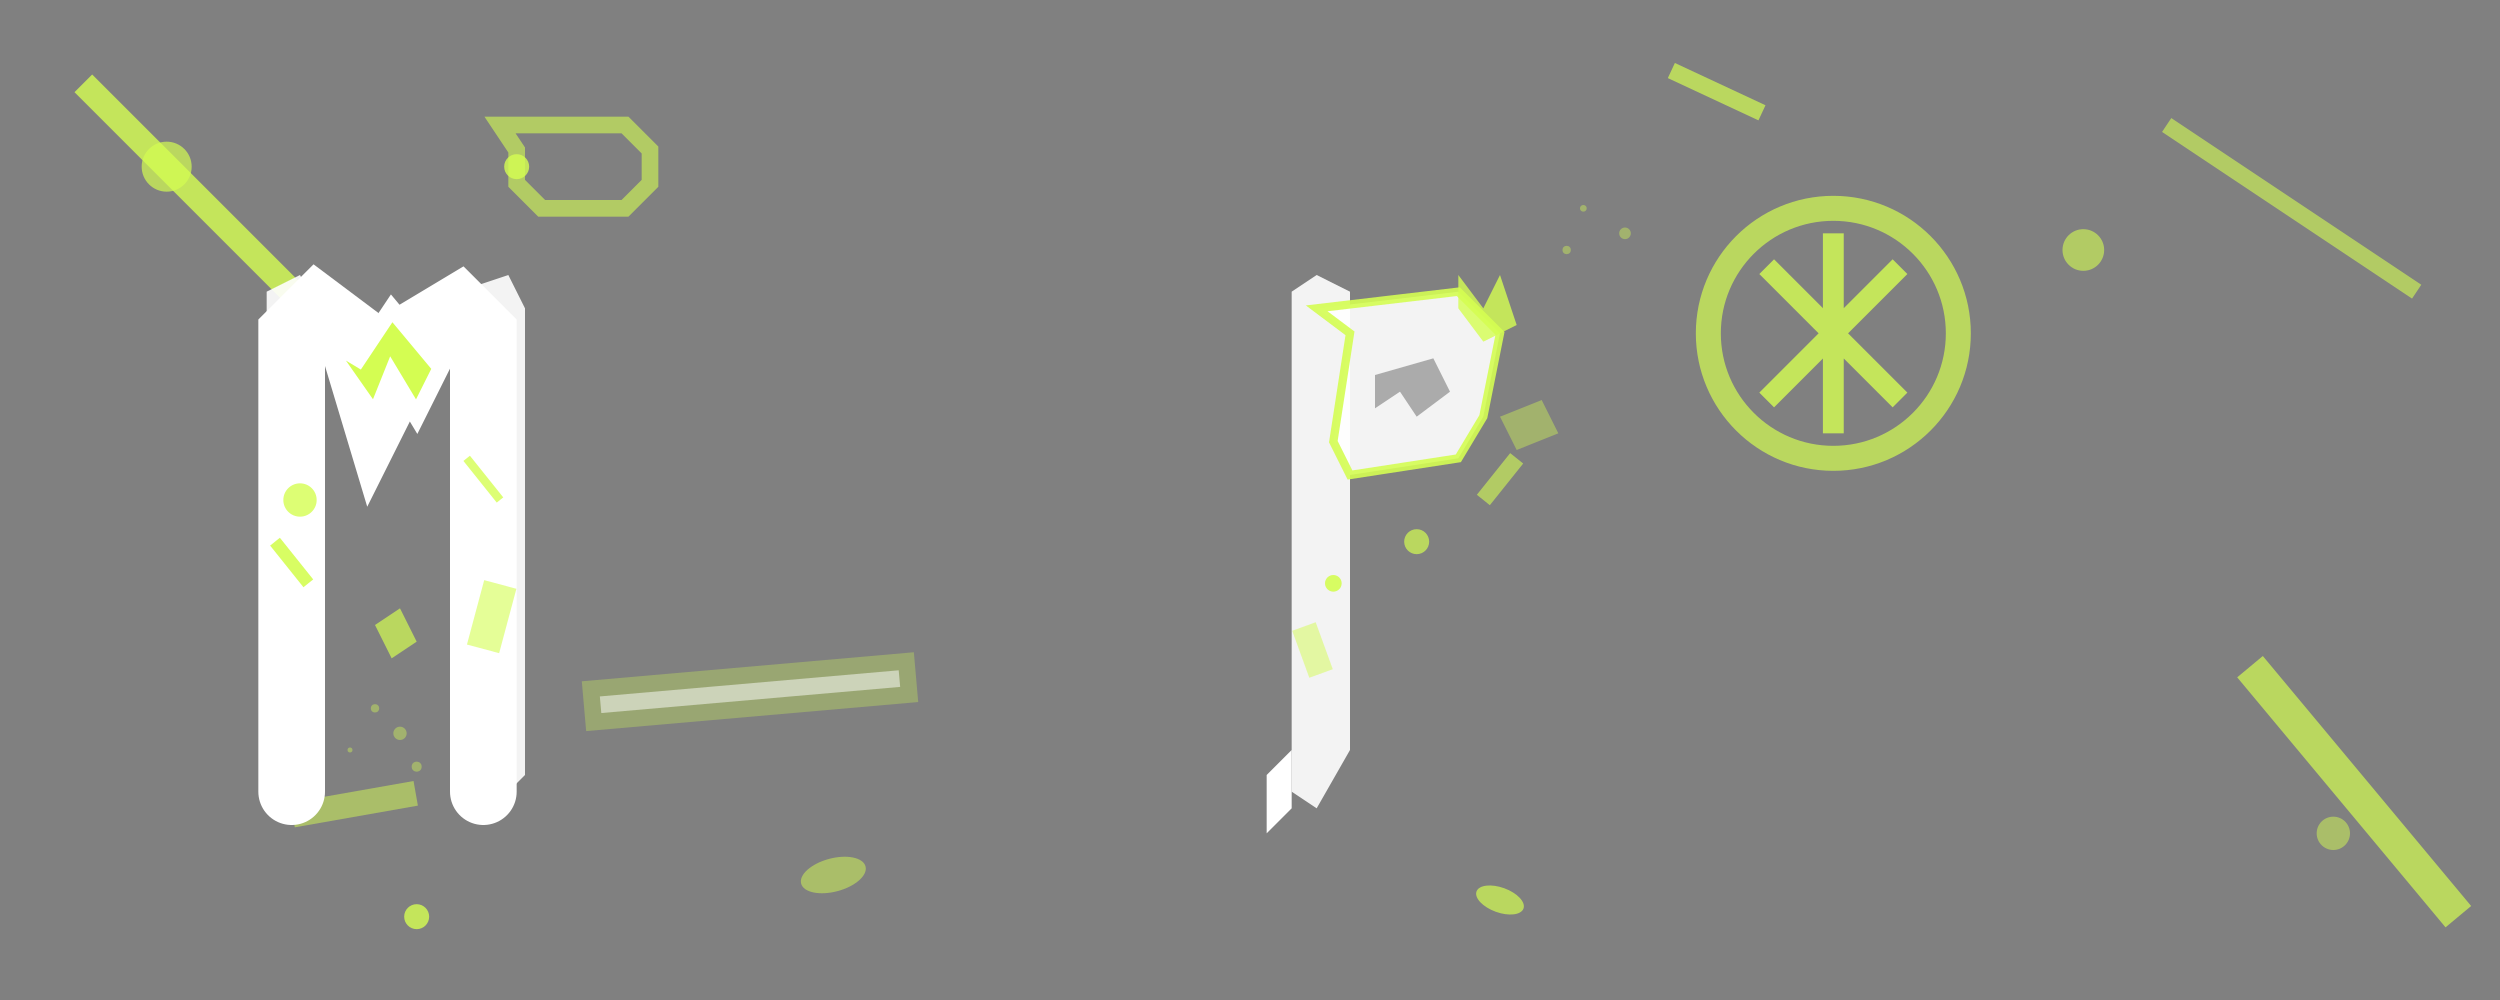 <svg width="300" height="120" viewBox="0 0 300 120" xmlns="http://www.w3.org/2000/svg">
  <rect x="0" y="0" width="300" height="120" fill="#808080" stroke="none"/>
  <!-- Background splatter elements -->
  <circle cx="20" cy="20" r="3" fill="#d4fd52" opacity="0.7"/>
  <circle cx="280" cy="100" r="2" fill="#d4fd52" opacity="0.5"/>
  <circle cx="50" cy="110" r="1.5" fill="#d4fd52" opacity="0.8"/>
  <circle cx="250" cy="30" r="2.5" fill="#d4fd52" opacity="0.6"/>
  
  <!-- Punk slash elements -->
  <line x1="10" y1="10" x2="40" y2="40" stroke="#d4fd52" stroke-width="3" opacity="0.8"/>
  <line x1="260" y1="15" x2="290" y2="35" stroke="#d4fd52" stroke-width="2" opacity="0.6"/>
  <line x1="270" y1="80" x2="295" y2="110" stroke="#d4fd52" stroke-width="4" opacity="0.7"/>
  
  <!-- Distressed rectangles -->
  <rect x="35" y="95" width="15" height="3" fill="#d4fd52" opacity="0.5" transform="rotate(-10 42.5 96.5)"/>
  <rect x="200" y="10" width="12" height="2" fill="#d4fd52" opacity="0.7" transform="rotate(25 206 11)"/>
  
  <!-- Letter M - punk style -->
  <g id="letter-m" transform="translate(30, 25)">
    <!-- Main strokes of M with distressed edges -->
    <path d="M 5 70 L 5 15 L 8 12 L 12 15 L 15 25 L 20 15 L 25 12 L 28 15 L 28 70" 
          fill="none" stroke="#ffffff" stroke-width="8" stroke-linecap="round"/>
    
    <!-- Left leg of M with jagged edge -->
    <path d="M 2 70 L 2 10 L 6 8 L 8 12 L 8 68 L 4 72 Z" 
          fill="#ffffff" opacity="0.9"/>
    
    <!-- Right leg of M with rough texture -->
    <path d="M 25 70 L 25 10 L 31 8 L 33 12 L 33 68 L 29 72 Z" 
          fill="#ffffff" opacity="0.9"/>
    
    <!-- Middle peak with punk spikes -->
    <path d="M 8 15 L 15 25 L 17 20 L 20 25 L 25 15 L 22 18 L 17 12 L 13 18 Z" 
          fill="#d4fd52" stroke="#ffffff" stroke-width="2"/>
    
    <!-- Distressed overlay patches -->
    <circle cx="6" cy="35" r="2" fill="#d4fd52" opacity="0.8"/>
    <rect x="27" y="45" width="4" height="8" fill="#d4fd52" opacity="0.6" transform="rotate(15 29 49)"/>
    <path d="M 15 50 L 18 48 L 20 52 L 17 54 Z" fill="#d4fd52" opacity="0.7"/>
    
    <!-- Grunge scratches -->
    <line x1="3" y1="40" x2="7" y2="45" stroke="#d4fd52" stroke-width="1.5" opacity="0.9"/>
    <line x1="26" y1="30" x2="30" y2="35" stroke="#d4fd52" stroke-width="1" opacity="0.8"/>
  </g>
  
  <!-- Letter P - punk style -->
  <g id="letter-p" transform="translate(150, 25)">
    <!-- Main vertical stroke with rough edges -->
    <path d="M 5 70 L 5 10 L 8 8 L 12 10 L 12 65 L 8 72 Z" 
          fill="#ffffff" opacity="0.9"/>
    
    <!-- Top horizontal part of P -->
    <path d="M 8 12 L 25 10 L 30 15 L 28 25 L 25 30 L 12 32 L 10 28 L 12 15 Z" 
          fill="#ffffff" stroke="#d4fd52" stroke-width="1" opacity="0.9"/>
    
    <!-- Bottom leg continuation -->
    <path d="M 5 65 L 5 72 L 2 75 L 2 68 Z" 
          fill="#ffffff"/>
    
    <!-- Punk spikes and distress on P -->
    <polygon points="25,8 28,12 30,8 32,14 28,16 25,12" 
             fill="#d4fd52" opacity="0.8"/>
    
    <!-- Jagged cut in the P -->
    <path d="M 15 20 L 22 18 L 24 22 L 20 25 L 18 22 L 15 24 Z" 
          fill="#000000" opacity="0.3"/>
    
    <!-- Distressed patches -->
    <circle cx="20" cy="40" r="1.5" fill="#d4fd52" opacity="0.7"/>
    <rect x="6" y="50" width="3" height="6" fill="#d4fd52" opacity="0.5" transform="rotate(-20 7.5 53)"/>
    
    <!-- More grunge elements -->
    <line x1="28" y1="35" x2="32" y2="30" stroke="#d4fd52" stroke-width="2" opacity="0.6"/>
    <circle cx="10" cy="45" r="1" fill="#d4fd52" opacity="0.9"/>
    
    <!-- Torn paper effect -->
    <path d="M 30 25 L 35 23 L 37 27 L 32 29 Z" 
          fill="#d4fd52" opacity="0.4"/>
  </g>
  
  <!-- Additional punk elements scattered around -->
  <!-- Anarchy symbol -->
  <g transform="translate(220, 40)">
    <circle cx="0" cy="0" r="15" fill="none" stroke="#d4fd52" stroke-width="3" opacity="0.7"/>
    <path d="M -8 8 L 8 -8 M -8 -8 L 8 8 M 0 -12 L 0 12" 
          stroke="#d4fd52" stroke-width="2.5" opacity="0.8"/>
  </g>
  
  <!-- Safety pin -->
  <g transform="translate(60, 15)">
    <path d="M 0 0 L 15 0 L 18 3 L 18 7 L 15 10 L 5 10 L 2 7 L 2 3 Z" 
          fill="none" stroke="#d4fd52" stroke-width="2" opacity="0.6"/>
    <circle cx="2" cy="5" r="1.5" fill="#d4fd52" opacity="0.8"/>
  </g>
  
  <!-- Splatter drops -->
  <ellipse cx="100" cy="105" rx="4" ry="2" fill="#d4fd52" opacity="0.5" transform="rotate(-15 100 105)"/>
  <ellipse cx="180" cy="108" rx="3" ry="1.5" fill="#d4fd52" opacity="0.7" transform="rotate(20 180 108)"/>
  
  <!-- Torn tape effect -->
  <rect x="70" y="80" width="40" height="6" fill="#d4fd52" opacity="0.3" transform="rotate(-5 90 83)"/>
  <rect x="72" y="82" width="36" height="2" fill="#ffffff" opacity="0.5" transform="rotate(-5 90 83)"/>
  
  <!-- Stencil spray effect dots -->
  <g opacity="0.4">
    <circle cx="45" cy="85" r="0.5" fill="#d4fd52"/>
    <circle cx="48" cy="88" r="0.8" fill="#d4fd52"/>
    <circle cx="42" cy="90" r="0.3" fill="#d4fd52"/>
    <circle cx="50" cy="92" r="0.6" fill="#d4fd52"/>
    <circle cx="190" cy="25" r="0.4" fill="#d4fd52"/>
    <circle cx="195" cy="28" r="0.7" fill="#d4fd52"/>
    <circle cx="188" cy="30" r="0.5" fill="#d4fd52"/>
  </g>
</svg>